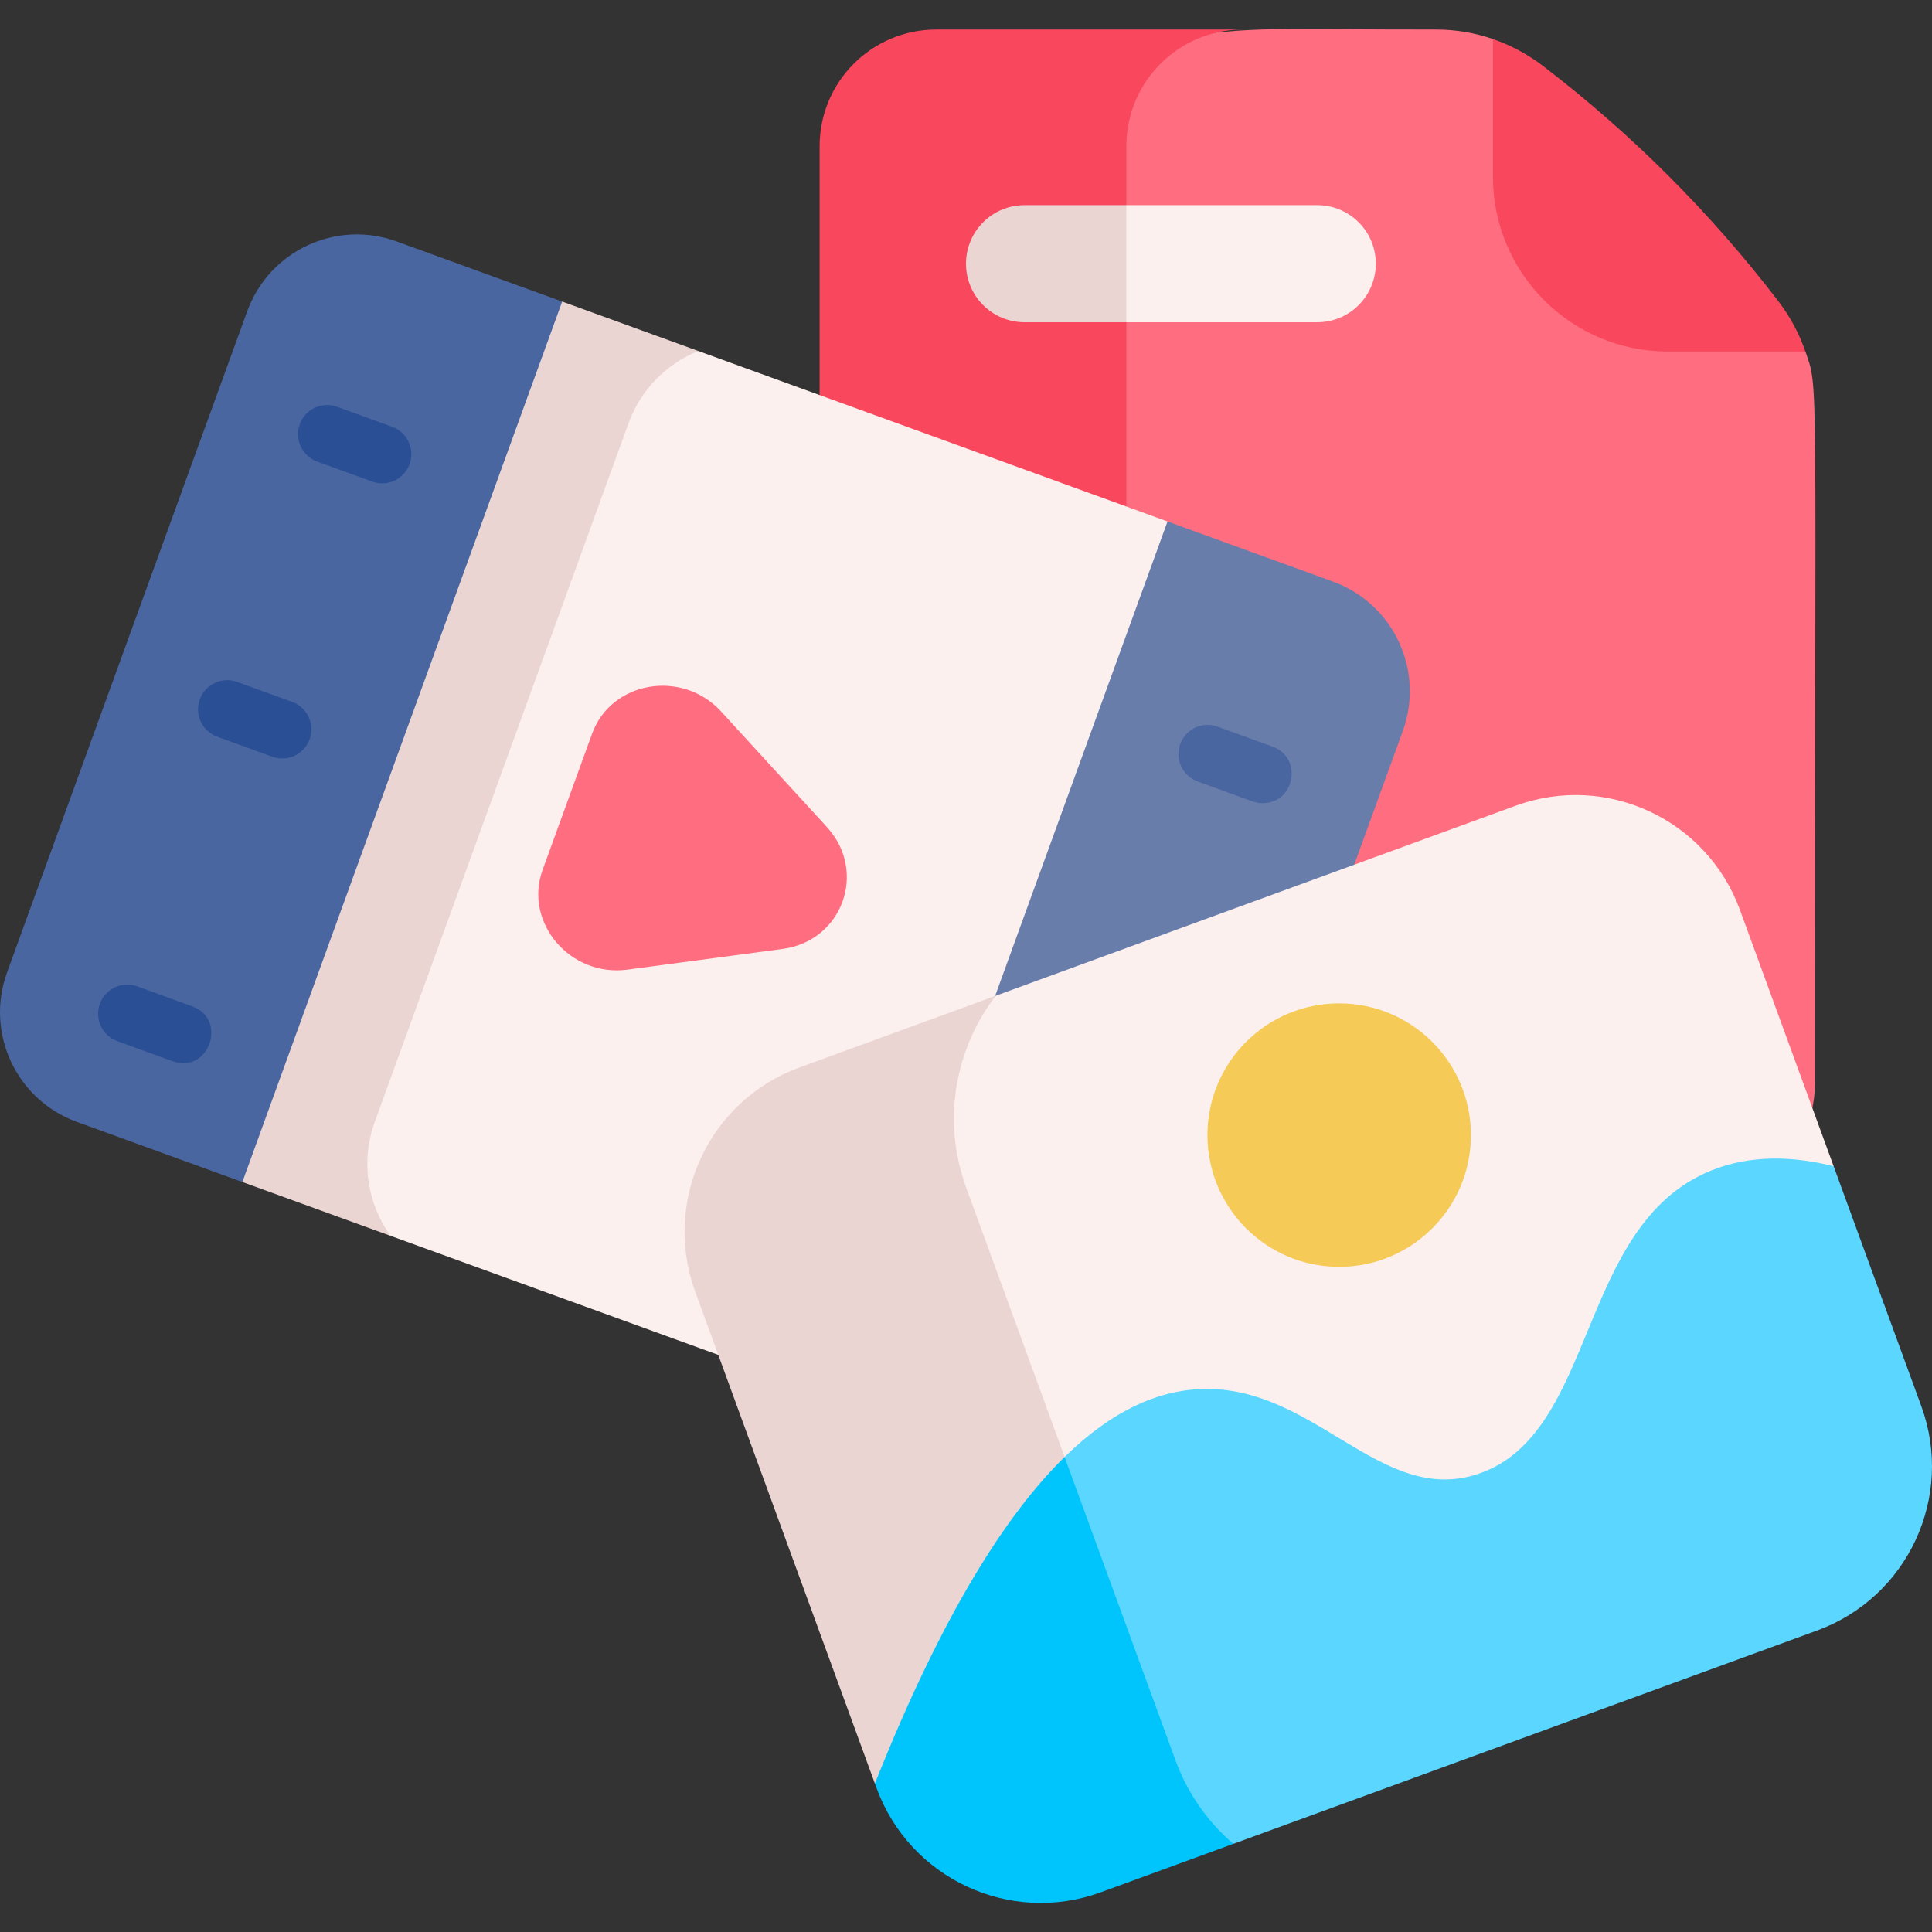 <?xml version="1.0" encoding="UTF-8"?>
<svg xmlns="http://www.w3.org/2000/svg" id="Layer_1" viewBox="0 0 512 512">
  <rect x="0" y="0" width="512" height="512" fill="#333333" stroke="none"/>
  <g>
    <path d="m480.967 287.215c0 9.849-4.606 18.617-11.787 24.273l-170.679-120.112-47.342-33.309c2.782-42.871 12.085-92.047 27.674-144.531 23.676-2.668 35.319-4.142 43.757-4.945 14.28-1.35 19.401-.763 57.996-.763 5.162 0 10.241.866 15.053 2.514 6.398 12.549 17.052 30.002 34.216 47.332 17.793 17.958 35.824 28.972 48.599 35.483 3.574 10.448 2.513.825 2.513 194.058z" fill="#ff6e80"></path>
    <path d="m329.41 7.828c-2.349 0-4.626.258-6.821.763-13.785 3.101-24.088 15.413-24.088 30.146v152.639l-47.342-33.309-33.948-23.893v-95.437c0-17.072 13.837-30.909 30.909-30.909z" fill="#f9475e"></path>
    <path d="m478.453 93.158h-36.452c-25.603 0-46.363-20.76-46.363-46.363v-36.443c4.75 1.628 9.231 4.029 13.27 7.12 23.47 17.958 44.458 38.945 62.416 62.405 3.09 4.039 5.491 8.531 7.129 13.281z" fill="#f9475e"></path>
    <path d="m364.604 69.883c0 8.486-6.858 15.516-15.516 15.516h-50.588c-9.458-8.193-9.78-22.664 0-31.032h50.588c8.572 0 15.516 6.944 15.516 15.516z" fill="#fbf0ee"></path>
    <path d="m298.501 54.367v31.032h-26.983c-8.572 0-15.516-6.944-15.516-15.516 0-8.573 6.943-15.516 15.516-15.516z" fill="#ebd5d3"></path>
    <path d="m371.755 193.735-63.652 175.213c-5.832 16.052-23.563 24.326-39.605 18.504l-43.86-15.938c-26.169-90.312 1.3-184.568 84.763-233.321l43.86 15.938c16.04 5.824 24.325 23.552 18.494 39.604z" fill="#687daa"></path>
    <path d="m64.229 313.247-43.868-15.936c-16.042-5.831-24.325-23.563-18.494-39.604l63.652-175.224c5.831-16.042 23.563-24.325 39.605-18.494l43.86 15.928c2.798 86.884-27.873 168.528-84.755 233.33z" fill="#4a66a0"></path>
    <path d="m309.401 138.192-84.763 233.321-121.143-44.004c-37.133-31.9 23.625-233.888 81.57-234.486z" fill="#fbf0ee"></path>
    <path d="m185.065 93.023c-8.304 3.338-15.197 10.066-18.494 19.133l-67.248 185.145c-3.822 10.53-1.906 21.75 4.173 30.209l-39.267-14.262 84.755-233.329z" fill="#ebd5d3"></path>
    <path d="m98.643 127.626-14.583-5.297c-4.012-1.457-6.082-5.89-4.625-9.901 1.457-4.012 5.894-6.082 9.901-4.625l14.583 5.297c4.012 1.457 6.082 5.89 4.625 9.901-1.456 4.011-5.89 6.083-9.901 4.625z" fill="#2a4f95"></path>
    <path d="m219.125 219.157-28.001-30.581c-10.359-11.312-29.148-8.091-34.219 5.868l-13.099 36.058c-5.071 13.958 7.27 28.489 22.474 26.462l41.1-5.477c15.887-2.117 22.569-20.509 11.745-32.33z" fill="#ff6e80"></path>
    <path d="m485.932 309.057c-41.564 66.957-103.429 119.16-178.633 145.932-40.902-49.996-114.779-114.416-43.407-191.11l137.762-50.351c24.047-8.798 50.67 3.575 59.458 27.622z" fill="#fbf0ee"></path>
    <path d="m307.299 454.988c-28.786 10.272-54.884 15.207-75.449 17.649l-47.61-130.292c-8.788-24.047 3.575-50.67 27.622-59.459l52.03-19.009c-10.767 14.033-14.342 33.093-7.82 50.917z" fill="#ebd5d3"></path>
    <path d="m481.543 432.105-154.699 56.533c-38.575-20.219-54.378-61.835-44.715-102.525 13.044-12.776 25.005-17.391 35.432-17.968 30.559-1.69 48.187 31.249 74.264 22.419 31.558-10.694 26.025-65.774 61.509-80.301 10.798-4.42 22.254-3.791 32.599-1.205l23.233 63.59c8.799 24.046-3.575 50.669-27.623 59.457z" fill="#5ad6ff"></path>
    <path d="m326.844 488.638-35.082 12.827c-24.058 8.799-50.68-3.575-59.469-27.622l-.443-1.205h.01c17.824-44.839 34.814-71.4 50.268-86.525l29.363 80.333c3.257 8.911 8.625 16.432 15.353 22.192z" fill="#00c5fd"></path>
    <circle cx="354.896" cy="300.815" fill="#f6ca56" r="34.909"></circle>
    <path d="m72.155 200.54-14.583-5.298c-4.011-1.457-6.081-5.891-4.624-9.902 1.458-4.012 5.891-6.081 9.902-4.624l14.583 5.298c4.011 1.457 6.081 5.891 4.624 9.902-1.458 4.011-5.891 6.081-9.902 4.624z" fill="#2a4f95"></path>
    <path d="m45.668 281.211-14.583-5.297c-4.012-1.457-6.082-5.89-4.625-9.901 1.457-4.012 5.893-6.081 9.901-4.625l14.583 5.297c9.498 3.45 4.45 18.06-5.276 14.526z" fill="#2a4f95"></path>
    <path d="m334.603 212.853c-1.926 0-1.548-.071-17.22-5.764-4.012-1.457-6.082-5.89-4.624-9.901 1.456-4.011 5.885-6.083 9.901-4.625l14.583 5.297c8.092 2.94 5.97 14.993-2.64 14.993z" fill="#4a66a0"></path>
  </g>
  <g></g>
  <g></g>
  <g></g>
  <g></g>
  <g></g>
  <g></g>
  <g></g>
  <g></g>
  <g></g>
  <g></g>
  <g></g>
  <g></g>
  <g></g>
  <g></g>
  <g></g>
</svg>
